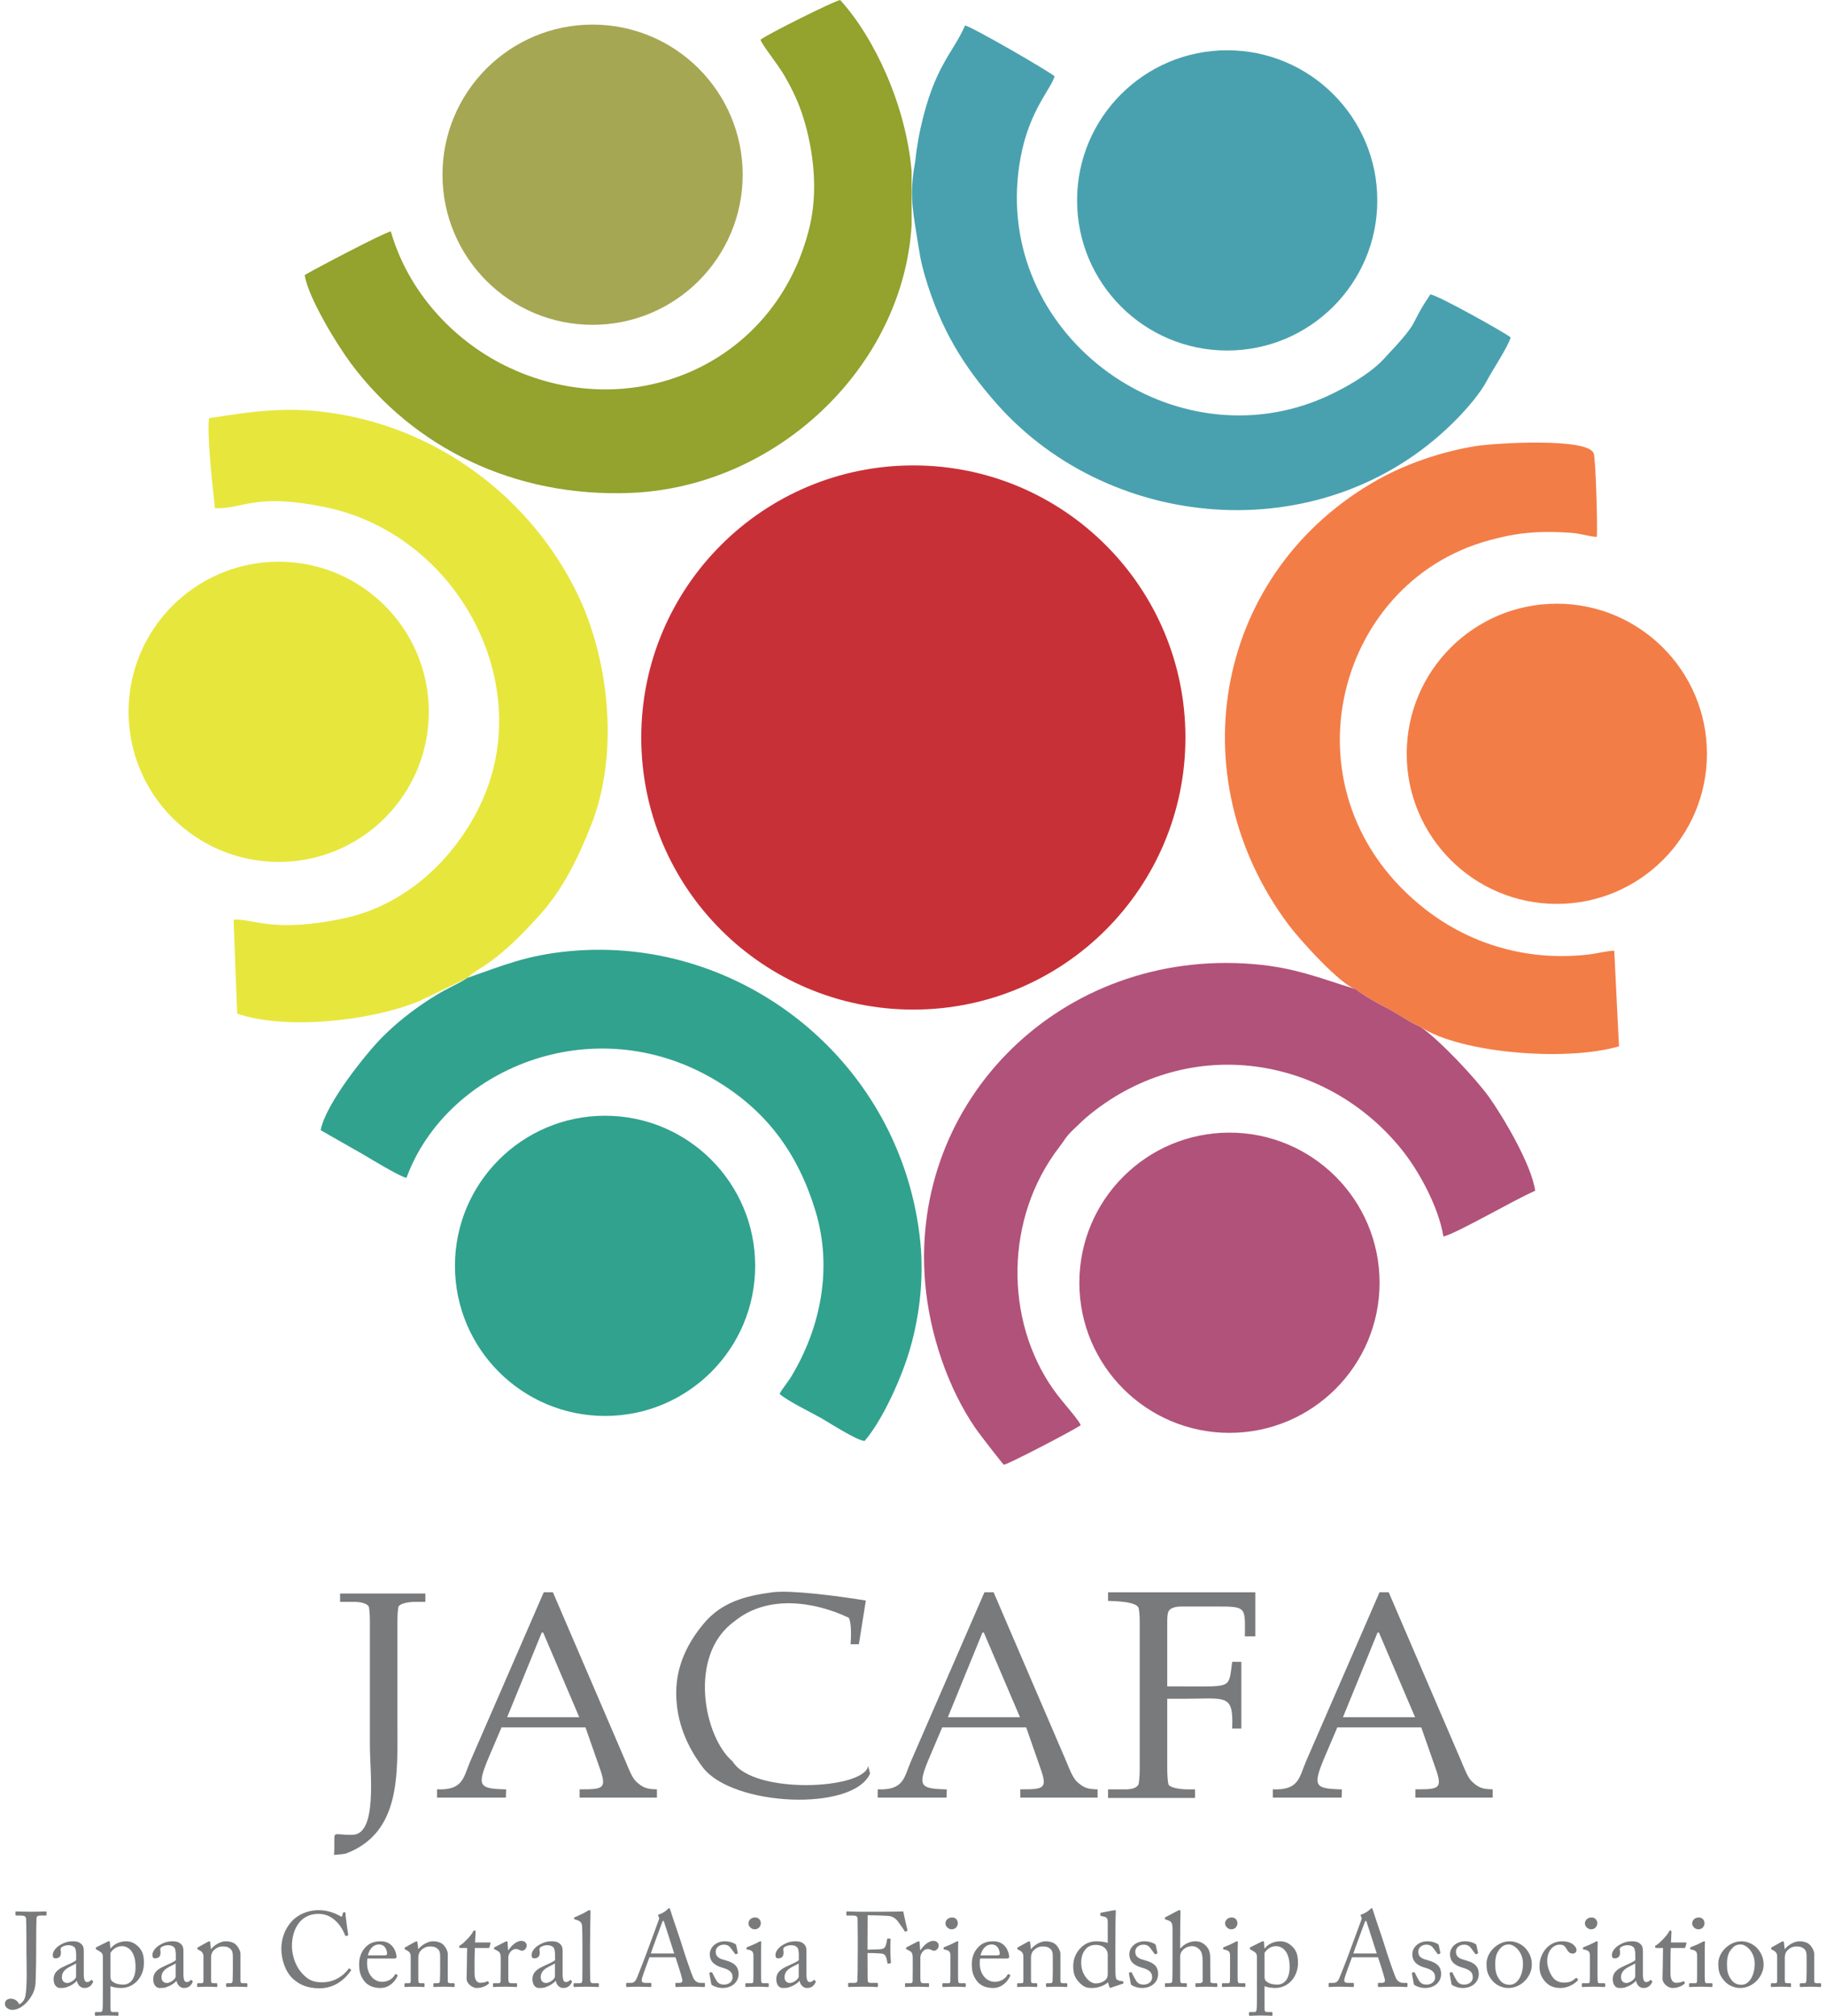 <svg width="77" height="85" viewBox="0 0 77 85" fill="none" xmlns="http://www.w3.org/2000/svg">
<path fill-rule="evenodd" clip-rule="evenodd" d="M65.649 25.456C69.145 25.456 71.979 28.289 71.979 31.785C71.979 35.281 69.145 38.114 65.649 38.114C62.153 38.114 59.319 35.281 59.319 31.785C59.319 28.289 62.153 25.456 65.649 25.456Z" fill="#F37D47"/>
<path fill-rule="evenodd" clip-rule="evenodd" d="M51.749 2.12C55.244 2.12 58.079 4.955 58.079 8.45C58.079 11.947 55.244 14.78 51.749 14.78C48.252 14.78 45.419 11.947 45.419 8.45C45.419 4.955 48.252 2.12 51.749 2.12Z" fill="#49A1AF"/>
<path fill-rule="evenodd" clip-rule="evenodd" d="M24.988 1.037C28.485 1.037 31.318 3.872 31.318 7.367C31.318 10.863 28.485 13.697 24.988 13.697C21.492 13.697 18.659 10.863 18.659 7.367C18.659 3.872 21.492 1.037 24.988 1.037Z" fill="#A6A753"/>
<path fill-rule="evenodd" clip-rule="evenodd" d="M11.752 23.686C15.248 23.686 18.082 26.519 18.082 30.015C18.082 33.512 15.248 36.345 11.752 36.345C8.257 36.345 5.422 33.512 5.422 30.015C5.422 26.519 8.257 23.686 11.752 23.686Z" fill="#E7E63D"/>
<path fill-rule="evenodd" clip-rule="evenodd" d="M25.515 47.047C29.011 47.047 31.845 49.881 31.845 53.376C31.845 56.872 29.011 59.706 25.515 59.706C22.02 59.706 19.185 56.872 19.185 53.376C19.185 49.881 22.02 47.047 25.515 47.047Z" fill="#31A28E"/>
<path fill-rule="evenodd" clip-rule="evenodd" d="M51.845 47.759C55.341 47.759 58.175 50.593 58.175 54.089C58.175 57.584 55.341 60.419 51.845 60.419C48.349 60.419 45.515 57.584 45.515 54.089C45.515 50.593 48.349 47.759 51.845 47.759Z" fill="#B1527A"/>
<path fill-rule="evenodd" clip-rule="evenodd" d="M57.172 41.712C57.506 41.985 58.104 42.315 58.511 42.523C59.007 42.777 59.368 43.073 59.907 43.306C61.599 44.417 66.055 44.771 68.271 44.12L68.071 40.09C67.808 40.085 67.352 40.206 67.014 40.245C64.501 40.543 62.07 39.868 60.118 38.352C53.963 33.571 56.197 24.58 62.784 22.787C63.519 22.586 64.177 22.455 65.014 22.436C65.452 22.426 65.832 22.438 66.266 22.469C66.672 22.498 67.002 22.626 67.336 22.638C67.372 22.233 67.291 19.258 67.198 19.103C66.907 18.447 63.042 18.683 62.248 18.807C60.757 19.044 59.256 19.578 58.098 20.228C51.255 24.073 49.632 32.698 54.336 38.994C54.799 39.613 56.529 41.535 57.172 41.712Z" fill="#F37D47"/>
<path fill-rule="evenodd" clip-rule="evenodd" d="M19.716 41.232C20.197 40.749 20.844 40.735 22.808 38.527C23.713 37.51 24.364 36.229 24.932 34.782C26.155 31.668 25.643 27.665 24.315 24.971C22.377 21.04 18.602 18.165 14.223 17.45C12.199 17.118 10.769 17.329 8.814 17.634C8.717 18.376 8.979 20.615 9.064 21.429C10.286 21.475 10.682 20.778 13.654 21.372C19.27 22.496 22.705 28.851 20.237 33.972C19.124 36.282 17.065 38.166 14.535 38.715C11.528 39.368 10.641 38.72 9.849 38.778L10.002 42.741C12.014 43.438 15.607 43.067 17.685 42.211L19.716 41.232Z" fill="#E7E63D"/>
<path fill-rule="evenodd" clip-rule="evenodd" d="M38.443 9.482L38.442 7.221C38.207 4.458 36.884 1.601 35.43 0C35.193 0.03 32.275 1.486 32.071 1.675C32.135 1.902 32.796 2.697 33.087 3.207C33.41 3.771 33.671 4.298 33.881 4.978C34.308 6.359 34.505 8.054 34.139 9.568C32.717 15.455 26.494 18.009 21.262 15.399C19.107 14.324 17.212 12.31 16.481 9.757C16.185 9.81 13.174 11.396 12.846 11.6C13.006 12.572 14.215 14.542 14.799 15.325C17.427 18.849 21.658 20.99 26.62 20.783C32.739 20.529 38.081 15.489 38.443 9.482Z" fill="#94A22E"/>
<path fill-rule="evenodd" clip-rule="evenodd" d="M59.907 43.306C59.368 43.073 59.007 42.777 58.511 42.523C58.104 42.315 57.506 41.985 57.172 41.712C55.713 41.269 54.621 40.794 52.822 40.65C44.806 40.003 38.352 46.349 39.012 54.093C39.196 56.246 39.967 58.511 41.121 60.206C41.306 60.476 42.227 61.66 42.33 61.765C42.563 61.723 45.235 60.325 45.571 60.099C45.518 59.892 44.794 59.121 44.423 58.594C42.359 55.67 42.359 51.358 44.678 48.356C44.915 48.049 44.925 47.95 45.269 47.624C45.607 47.305 45.688 47.209 46 46.959C50.2 43.595 55.918 44.517 59.104 48.468C59.813 49.346 60.656 50.862 60.867 52.14C61.48 51.984 63.83 50.602 64.735 50.212C64.588 49.088 63.315 46.989 62.787 46.254C62.228 45.477 60.7 43.845 59.907 43.306Z" fill="#B1527A"/>
<path fill-rule="evenodd" clip-rule="evenodd" d="M19.716 41.232C19.127 41.612 18.833 41.637 17.767 42.368C17.086 42.838 16.518 43.325 16.05 43.806C15.442 44.432 13.726 46.542 13.523 47.658L15.297 48.668C15.536 48.809 16.861 49.618 17.14 49.667C18.819 45.084 24.978 42.49 30.12 45.52C32.327 46.82 33.652 48.635 34.392 51.079C35.112 53.462 34.616 55.967 33.37 58.039C33.212 58.303 32.953 58.599 32.874 58.777C33.21 59.076 34.235 59.574 34.63 59.798C34.968 59.993 36.138 60.745 36.458 60.761C37.163 59.948 37.91 58.338 38.287 57.161C38.749 55.721 38.972 54.004 38.81 52.379C38.047 44.796 31.283 39.414 23.995 40.109C22.195 40.281 21.226 40.707 19.716 41.232Z" fill="#31A28E"/>
<path fill-rule="evenodd" clip-rule="evenodd" d="M38.663 9.966C38.774 10.638 38.806 10.97 39.013 11.67C39.661 13.86 40.615 15.426 42.028 17.024C46.917 22.555 56.062 23.229 61.492 17.605C61.863 17.222 62.424 16.583 62.712 16.032C62.948 15.581 63.591 14.627 63.703 14.226C63.489 14.045 60.622 12.436 60.316 12.415C59.314 13.899 60.032 13.353 58.323 15.168C57.663 15.869 56.302 16.615 55.296 16.98C48.896 19.307 41.725 13.754 43.036 6.649C43.405 4.647 44.322 3.756 44.471 3.216C44.16 2.962 41 1.136 40.695 1.074C40.179 2.261 39.398 2.777 38.813 5.428C38.747 5.729 38.704 6 38.657 6.298C38.63 6.478 38.62 6.569 38.602 6.749C38.368 8.052 38.441 8.616 38.663 9.966Z" fill="#49A1AF"/>
<path fill-rule="evenodd" clip-rule="evenodd" d="M38.515 19.625C44.851 19.625 49.988 24.761 49.988 31.098C49.988 37.434 44.851 42.571 38.515 42.571C32.178 42.571 27.041 37.434 27.041 31.098C27.041 24.761 32.178 19.625 38.515 19.625Z" fill="#C83037"/>
<path d="M17.937 67.544H17.528C17.239 67.544 16.893 67.606 16.812 67.733C16.775 67.792 16.758 68.164 16.758 68.366V72.633C16.758 74.781 16.921 77.26 14.608 78.15C14.608 78.15 14.581 78.179 14.085 78.215C14.161 77.087 13.862 77.38 14.854 77.368C15.934 77.368 15.598 74.716 15.598 73.612V68.366C15.598 68.164 15.581 67.792 15.544 67.733C15.464 67.606 15.197 67.544 14.909 67.544H14.341V67.194H17.937V67.544Z" fill="#787A7C"/>
<path d="M36.69 74.785C35.972 76.404 30.894 76.17 29.642 74.531C28.997 73.684 28.515 72.637 28.515 71.38C28.515 70.225 29.011 69.247 29.691 68.443C30.425 67.573 31.403 67.29 32.592 67.139C33.333 67.045 35.227 67.28 36.511 67.489L36.218 69.332H35.868C35.885 69.076 35.918 68.463 35.794 68.216C34.317 67.516 32.347 67.237 30.972 68.366C28.998 69.777 29.674 73.239 30.892 74.273C31.755 75.687 36.455 75.46 36.608 74.463L36.69 74.785Z" fill="#787A7C"/>
<path d="M52.935 69H52.495C52.504 67.772 52.574 67.741 51.328 67.741H49.837C49.543 67.741 49.359 67.806 49.281 67.934C49.244 67.997 49.221 68.132 49.221 68.339V71.11H49.907C51.968 71.11 51.807 71.215 51.959 70.074H52.346V72.888H51.959C52.017 71.398 51.718 71.631 49.907 71.631H49.221V74.61C49.221 74.818 49.243 75.192 49.281 75.258C49.358 75.387 49.781 75.452 50.072 75.452H50.394V75.814H46.726V75.452H47.45C47.74 75.452 47.923 75.388 48.001 75.258C48.039 75.192 48.06 74.817 48.06 74.61V68.339C48.06 68.132 48.038 67.839 48.001 67.776C47.945 67.685 47.765 67.525 46.726 67.504V67.141H52.935V69Z" fill="#787A7C"/>
<path d="M62.945 75.799H59.684V75.45H59.769C60.67 75.45 60.833 75.412 60.55 74.602L59.933 72.838H56.393L55.881 74.039C55.342 75.306 55.426 75.416 56.498 75.45L56.586 75.453L56.574 75.799H53.673V75.45C54.791 75.498 54.785 74.934 55.077 74.262L58.174 67.139H58.559L61.604 74.225C61.756 74.579 61.887 74.957 62.084 75.137C62.372 75.399 62.539 75.442 62.945 75.45V75.799ZM59.671 72.409L58.149 68.84H58.089L56.631 72.409H59.671Z" fill="#787A7C"/>
<path d="M46.284 75.799H43.023V75.45H43.108C44.009 75.45 44.172 75.412 43.888 74.602L43.273 72.838H39.732L39.221 74.039C38.68 75.306 38.765 75.416 39.837 75.45L39.925 75.453L39.913 75.799H37.012V75.45C38.13 75.498 38.123 74.934 38.416 74.262L41.513 67.139H41.898L44.943 74.225C45.093 74.579 45.226 74.957 45.423 75.137C45.711 75.399 45.878 75.442 46.284 75.45V75.799ZM43.011 72.409L41.487 68.84H41.428L39.97 72.409H43.011Z" fill="#787A7C"/>
<path d="M27.702 75.799H24.441V75.45H24.525C25.426 75.45 25.588 75.412 25.306 74.602L24.689 72.838H21.149L20.637 74.039C20.098 75.306 20.183 75.416 21.254 75.45L21.343 75.453L21.331 75.799H18.43V75.45C19.547 75.498 19.541 74.934 19.833 74.262L22.93 67.139H23.315L26.36 74.225C26.511 74.579 26.643 74.957 26.84 75.137C27.129 75.399 27.296 75.442 27.702 75.45V75.799ZM24.427 72.409L22.905 68.84H22.845L21.386 72.409H24.427Z" fill="#787A7C"/>
<path d="M1.114 82.291C1.114 82.616 1.163 83.911 1.052 84.233C1.003 84.38 0.903 84.483 0.805 84.513C0.757 84.376 0.61 84.278 0.458 84.278C0.315 84.278 0.208 84.357 0.208 84.491C0.208 84.688 0.431 84.75 0.51 84.75C0.85 84.75 1.159 84.46 1.341 84.143C1.475 83.915 1.507 83.692 1.507 83.398C1.507 83.295 1.525 82.857 1.525 82.291V82.086C1.525 81.545 1.533 80.973 1.538 80.902C1.542 80.808 1.582 80.772 1.704 80.772H1.926C1.954 80.772 1.962 80.764 1.962 80.736V80.625C1.962 80.608 1.954 80.599 1.926 80.599C1.86 80.599 1.704 80.612 1.324 80.612C0.899 80.612 0.734 80.599 0.685 80.599C0.659 80.599 0.653 80.608 0.653 80.629V80.751C0.653 80.768 0.668 80.772 0.685 80.772H0.882C1.055 80.772 1.096 80.826 1.1 80.924C1.114 81.116 1.114 81.907 1.114 81.979V82.291ZM3.533 83.242V82.295C3.533 82.174 3.529 82.071 3.435 81.979C3.373 81.92 3.288 81.858 3.078 81.858C2.877 81.858 2.721 81.902 2.533 82.014C2.351 82.121 2.225 82.291 2.225 82.434C2.225 82.535 2.261 82.576 2.332 82.576C2.516 82.576 2.569 82.479 2.569 82.323C2.569 82.242 2.529 82.174 2.591 82.116C2.653 82.058 2.792 82.022 2.882 82.022C3.011 82.022 3.101 82.063 3.15 82.121C3.198 82.178 3.204 82.295 3.212 82.371V82.657C3.14 82.719 2.909 82.826 2.708 82.915C2.355 83.071 2.261 83.25 2.261 83.456C2.261 83.737 2.422 83.827 2.529 83.827C2.627 83.827 2.708 83.827 2.792 83.799C2.993 83.733 3.14 83.639 3.234 83.528H3.243C3.283 83.71 3.4 83.827 3.561 83.827C3.788 83.827 3.873 83.674 3.909 83.607C3.935 83.563 3.926 83.541 3.913 83.528L3.868 83.492C3.851 83.479 3.841 83.487 3.824 83.509C3.802 83.541 3.74 83.577 3.668 83.577C3.587 83.577 3.533 83.496 3.533 83.242ZM3.208 83.34C3.208 83.46 2.971 83.616 2.841 83.616C2.708 83.616 2.61 83.536 2.61 83.37C2.61 83 3.046 82.911 3.208 82.791V83.34ZM4.337 83.951C4.337 84.389 4.337 84.63 4.324 84.728C4.315 84.795 4.306 84.84 4.23 84.84H4.056C4.011 84.84 4.003 84.857 4.003 84.88V84.96C4.003 84.987 4.011 85 4.042 85C4.078 85 4.234 84.987 4.494 84.987C4.779 84.987 4.93 85 4.953 85C4.984 85 4.994 84.987 4.994 84.96V84.884C4.994 84.857 4.988 84.84 4.953 84.84H4.757C4.689 84.84 4.659 84.817 4.659 84.692V83.75C4.796 83.808 4.984 83.827 5.105 83.827C5.663 83.827 6.069 83.357 6.069 82.772C6.069 82.428 5.998 82.246 5.828 82.076C5.699 81.956 5.547 81.858 5.319 81.858C5.02 81.858 4.789 82 4.667 82.157H4.654L4.636 81.943C4.636 81.875 4.627 81.853 4.605 81.853C4.574 81.853 4.539 81.871 4.503 81.889L4.074 82.103C4.052 82.112 4.042 82.121 4.042 82.135V82.17C4.042 82.184 4.042 82.197 4.074 82.21L4.176 82.268C4.306 82.34 4.337 82.402 4.337 82.509V83.951ZM4.659 82.349C4.766 82.17 4.949 82.063 5.136 82.063C5.435 82.063 5.716 82.313 5.716 82.938C5.716 83.492 5.453 83.684 5.199 83.684C5.016 83.684 4.877 83.652 4.753 83.563C4.667 83.505 4.659 83.424 4.659 83.327V82.349ZM7.735 83.242V82.295C7.735 82.174 7.729 82.071 7.637 81.979C7.573 81.92 7.489 81.858 7.279 81.858C7.078 81.858 6.922 81.902 6.734 82.014C6.551 82.121 6.426 82.291 6.426 82.434C6.426 82.535 6.462 82.576 6.533 82.576C6.716 82.576 6.77 82.479 6.77 82.323C6.77 82.242 6.729 82.174 6.793 82.116C6.855 82.058 6.994 82.022 7.082 82.022C7.212 82.022 7.301 82.063 7.351 82.121C7.4 82.178 7.404 82.295 7.413 82.371V82.657C7.342 82.719 7.109 82.826 6.908 82.915C6.556 83.071 6.462 83.25 6.462 83.456C6.462 83.737 6.623 83.827 6.729 83.827C6.828 83.827 6.908 83.827 6.994 83.799C7.194 83.733 7.342 83.639 7.436 83.528H7.444C7.485 83.71 7.601 83.827 7.761 83.827C7.989 83.827 8.073 83.674 8.109 83.607C8.137 83.563 8.127 83.541 8.114 83.528L8.069 83.492C8.051 83.479 8.043 83.487 8.024 83.509C8.002 83.541 7.94 83.577 7.868 83.577C7.787 83.577 7.735 83.496 7.735 83.242ZM7.408 83.34C7.408 83.46 7.172 83.616 7.043 83.616C6.908 83.616 6.81 83.536 6.81 83.37C6.81 83 7.248 82.911 7.408 82.791V83.34ZM10.141 82.379C10.141 82.268 10.028 82.045 9.895 81.956C9.788 81.885 9.65 81.858 9.515 81.858C9.293 81.858 9.034 82.022 8.904 82.184H8.895L8.864 81.911C8.859 81.875 8.85 81.858 8.829 81.858C8.81 81.858 8.784 81.871 8.748 81.889L8.364 82.103C8.342 82.112 8.323 82.125 8.323 82.148V82.17C8.323 82.184 8.329 82.197 8.359 82.21L8.395 82.229C8.507 82.281 8.579 82.357 8.579 82.492V83.536C8.579 83.612 8.547 83.626 8.489 83.626H8.359C8.323 83.626 8.314 83.639 8.314 83.665V83.746C8.314 83.772 8.323 83.786 8.346 83.786C8.372 83.786 8.515 83.772 8.743 83.772C8.979 83.772 9.1 83.786 9.131 83.786C9.154 83.786 9.163 83.772 9.163 83.746V83.671C9.163 83.639 9.154 83.626 9.118 83.626H9.007C8.913 83.626 8.9 83.599 8.9 83.479V82.554C8.9 82.469 8.913 82.349 9.002 82.25C9.135 82.107 9.293 82.076 9.364 82.076C9.475 82.076 9.583 82.076 9.69 82.157C9.819 82.25 9.819 82.379 9.819 82.558V83.148C9.819 83.263 9.814 83.407 9.81 83.522C9.806 83.603 9.77 83.626 9.721 83.626H9.592C9.547 83.626 9.534 83.635 9.534 83.665V83.737C9.534 83.772 9.543 83.786 9.569 83.786C9.6 83.786 9.743 83.772 9.972 83.772C10.226 83.772 10.364 83.786 10.395 83.786C10.421 83.786 10.431 83.768 10.431 83.737V83.665C10.431 83.639 10.421 83.626 10.382 83.626H10.239C10.181 83.626 10.141 83.603 10.141 83.532V82.379ZM13.47 83.84C14.1 83.84 14.534 83.479 14.801 83.09C14.815 83.067 14.806 83.058 14.792 83.049L14.734 83.005C14.721 82.992 14.713 82.996 14.699 83.018C14.493 83.308 14.1 83.586 13.596 83.586C13.297 83.586 13.043 83.549 12.739 83.21C12.391 82.826 12.31 82.323 12.31 82.063C12.306 81.411 12.628 80.701 13.427 80.701C13.779 80.701 14.015 80.853 14.203 81.045C14.391 81.237 14.489 81.451 14.551 81.599C14.565 81.635 14.574 81.639 14.596 81.635L14.664 81.616C14.681 81.612 14.685 81.594 14.681 81.573C14.658 81.447 14.57 80.791 14.57 80.706C14.57 80.644 14.56 80.635 14.521 80.635C14.48 80.635 14.47 80.635 14.463 80.661L14.427 80.791C14.418 80.822 14.395 80.826 14.337 80.791C14.177 80.697 13.842 80.545 13.436 80.545C12.949 80.545 12.547 80.755 12.32 80.996C11.998 81.336 11.864 81.764 11.864 82.178C11.864 82.607 12.021 83.126 12.342 83.428C12.609 83.674 12.944 83.84 13.47 83.84ZM16.596 82.586C16.668 82.586 16.721 82.576 16.721 82.514C16.721 82.34 16.578 81.858 16.065 81.858C15.841 81.858 15.619 81.898 15.427 82.094C15.19 82.331 15.145 82.629 15.145 82.804C15.145 83.116 15.185 83.282 15.341 83.509C15.506 83.75 15.788 83.827 16.042 83.827C16.44 83.827 16.672 83.518 16.753 83.34C16.775 83.291 16.766 83.278 16.753 83.272L16.694 83.242C16.681 83.237 16.663 83.246 16.655 83.263C16.578 83.411 16.386 83.567 16.113 83.567C15.756 83.567 15.48 83.237 15.48 82.8C15.48 82.697 15.484 82.626 15.493 82.586H16.596ZM15.512 82.451C15.596 82.121 15.784 81.992 15.98 81.992C16.27 81.992 16.324 82.285 16.324 82.389C16.324 82.428 16.288 82.451 16.203 82.451H15.512ZM18.882 82.379C18.882 82.268 18.77 82.045 18.636 81.956C18.529 81.885 18.39 81.858 18.256 81.858C18.033 81.858 17.775 82.022 17.645 82.184H17.636L17.604 81.911C17.6 81.875 17.591 81.858 17.569 81.858C17.552 81.858 17.525 81.871 17.489 81.889L17.104 82.103C17.083 82.112 17.065 82.125 17.065 82.148V82.17C17.065 82.184 17.069 82.197 17.1 82.21L17.136 82.229C17.247 82.281 17.319 82.357 17.319 82.492V83.536C17.319 83.612 17.288 83.626 17.23 83.626H17.1C17.065 83.626 17.055 83.639 17.055 83.665V83.746C17.055 83.772 17.065 83.786 17.087 83.786C17.114 83.786 17.256 83.772 17.484 83.772C17.721 83.772 17.841 83.786 17.873 83.786C17.895 83.786 17.903 83.772 17.903 83.746V83.671C17.903 83.639 17.895 83.626 17.86 83.626H17.747C17.655 83.626 17.64 83.599 17.64 83.479V82.554C17.64 82.469 17.655 82.349 17.743 82.25C17.877 82.107 18.033 82.076 18.104 82.076C18.217 82.076 18.324 82.076 18.431 82.157C18.561 82.25 18.561 82.379 18.561 82.558V83.148C18.561 83.263 18.555 83.407 18.552 83.522C18.546 83.603 18.511 83.626 18.462 83.626H18.332C18.288 83.626 18.275 83.635 18.275 83.665V83.737C18.275 83.772 18.283 83.786 18.311 83.786C18.341 83.786 18.484 83.772 18.712 83.772C18.967 83.772 19.105 83.786 19.136 83.786C19.163 83.786 19.172 83.768 19.172 83.737V83.665C19.172 83.639 19.163 83.626 19.123 83.626H18.98C18.922 83.626 18.882 83.603 18.882 83.532V82.379ZM20.011 82.768C20.011 82.563 20.016 82.344 20.025 82.139H20.601C20.627 82.139 20.636 82.125 20.64 82.103L20.685 81.947C20.695 81.93 20.681 81.907 20.654 81.907H20.033L20.056 81.469C20.056 81.434 20.046 81.402 20.011 81.402C19.984 81.402 19.962 81.411 19.948 81.447C19.89 81.599 19.546 81.943 19.439 82.005C19.386 82.037 19.36 82.05 19.36 82.086C19.36 82.121 19.386 82.139 19.426 82.139H19.698C19.695 82.326 19.689 82.629 19.689 82.71V82.808C19.689 82.87 19.676 83.263 19.676 83.447C19.676 83.616 19.89 83.827 20.11 83.827C20.377 83.827 20.561 83.692 20.605 83.648C20.618 83.635 20.627 83.616 20.614 83.599L20.591 83.558C20.578 83.541 20.561 83.536 20.538 83.549C20.475 83.59 20.347 83.607 20.244 83.607C20.163 83.607 20.011 83.549 20.011 83.214V82.768ZM21.114 83.005C21.114 83.237 21.114 83.393 21.11 83.541C21.11 83.599 21.078 83.626 21.011 83.626H20.837C20.796 83.626 20.788 83.635 20.788 83.665V83.742C20.788 83.778 20.796 83.786 20.815 83.786C20.841 83.786 21.029 83.772 21.306 83.772C21.547 83.772 21.753 83.786 21.779 83.786C21.797 83.786 21.802 83.772 21.802 83.746V83.665C21.802 83.639 21.797 83.626 21.77 83.626H21.561C21.467 83.626 21.435 83.581 21.435 83.442V82.514C21.435 82.5 21.454 82.42 21.48 82.371C21.556 82.229 21.672 82.184 21.744 82.184C21.802 82.184 21.855 82.197 21.89 82.219C21.926 82.237 21.971 82.255 22.02 82.255C22.101 82.255 22.208 82.165 22.208 82.037C22.208 81.934 22.131 81.84 21.98 81.84C21.789 81.84 21.578 82.022 21.445 82.229H21.426L21.404 81.911C21.404 81.885 21.4 81.858 21.373 81.858C21.355 81.858 21.337 81.862 21.311 81.875L20.868 82.103C20.841 82.116 20.832 82.125 20.832 82.144V82.17C20.832 82.188 20.841 82.193 20.868 82.201L20.954 82.246C21.078 82.313 21.114 82.357 21.114 82.586V83.005ZM23.725 83.242V82.295C23.725 82.174 23.721 82.071 23.627 81.979C23.565 81.92 23.48 81.858 23.27 81.858C23.069 81.858 22.913 81.902 22.725 82.014C22.543 82.121 22.417 82.291 22.417 82.434C22.417 82.535 22.453 82.576 22.524 82.576C22.708 82.576 22.761 82.479 22.761 82.323C22.761 82.242 22.721 82.174 22.783 82.116C22.846 82.058 22.984 82.022 23.074 82.022C23.203 82.022 23.293 82.063 23.342 82.121C23.39 82.178 23.396 82.295 23.404 82.371V82.657C23.332 82.719 23.101 82.826 22.9 82.915C22.547 83.071 22.453 83.25 22.453 83.456C22.453 83.737 22.614 83.827 22.721 83.827C22.819 83.827 22.9 83.827 22.984 83.799C23.186 83.733 23.332 83.639 23.426 83.528H23.436C23.475 83.71 23.592 83.827 23.753 83.827C23.98 83.827 24.065 83.674 24.101 83.607C24.127 83.563 24.118 83.541 24.105 83.528L24.06 83.492C24.043 83.479 24.033 83.487 24.016 83.509C23.994 83.541 23.932 83.577 23.86 83.577C23.779 83.577 23.725 83.496 23.725 83.242ZM23.4 83.34C23.4 83.46 23.163 83.616 23.033 83.616C22.9 83.616 22.802 83.536 22.802 83.37C22.802 83 23.238 82.911 23.4 82.791V83.34ZM24.881 82.045C24.881 81.8 24.895 80.871 24.9 80.625C24.904 80.567 24.895 80.545 24.864 80.545C24.838 80.545 24.81 80.554 24.77 80.58C24.605 80.688 24.404 80.768 24.248 80.84C24.221 80.849 24.208 80.858 24.208 80.871V80.907C24.208 80.915 24.212 80.92 24.235 80.93L24.325 80.96C24.467 81.005 24.538 81.076 24.547 81.228C24.556 81.344 24.56 81.751 24.56 82.067V82.349C24.56 82.607 24.56 83.376 24.556 83.513C24.552 83.594 24.507 83.626 24.458 83.626H24.244C24.195 83.626 24.186 83.635 24.186 83.665V83.742C24.186 83.768 24.195 83.786 24.217 83.786C24.257 83.786 24.436 83.772 24.721 83.772C24.998 83.772 25.195 83.786 25.225 83.786C25.244 83.786 25.253 83.768 25.253 83.742V83.665C25.253 83.639 25.244 83.626 25.203 83.626H25.002C24.909 83.626 24.891 83.563 24.887 83.487C24.881 83.349 24.881 82.674 24.881 82.443V82.045ZM28.485 82.531C28.547 82.71 28.73 83.282 28.765 83.442C28.797 83.567 28.757 83.612 28.632 83.612H28.521C28.493 83.612 28.48 83.616 28.48 83.643V83.746C28.48 83.772 28.493 83.786 28.515 83.786C28.619 83.786 28.775 83.772 29.145 83.772C29.506 83.772 29.6 83.786 29.681 83.786C29.712 83.786 29.726 83.778 29.726 83.755V83.643C29.726 83.626 29.716 83.612 29.69 83.612H29.542C29.431 83.612 29.314 83.558 29.239 83.411C29.177 83.282 28.886 82.451 28.784 82.103C28.699 81.817 28.35 80.817 28.265 80.537C28.252 80.486 28.243 80.46 28.216 80.46C28.194 80.46 28.181 80.478 28.158 80.501C28.109 80.563 27.913 80.697 27.788 80.723C27.757 80.733 27.748 80.751 27.748 80.764C27.748 80.781 27.765 80.804 27.778 80.822C27.81 80.871 27.788 80.93 27.774 80.973C27.735 81.094 27.372 82.054 27.342 82.144C27.212 82.509 26.887 83.335 26.855 83.407C26.793 83.549 26.729 83.612 26.596 83.612H26.44C26.422 83.612 26.404 83.62 26.404 83.643V83.75C26.404 83.778 26.413 83.786 26.436 83.786C26.498 83.786 26.596 83.772 26.923 83.772C27.186 83.772 27.368 83.786 27.43 83.786C27.453 83.786 27.466 83.778 27.466 83.746V83.643C27.466 83.62 27.453 83.612 27.421 83.612H27.212C27.114 83.612 27.06 83.577 27.06 83.513C27.06 83.492 27.069 83.447 27.073 83.415C27.096 83.321 27.342 82.643 27.387 82.531H28.485ZM27.444 82.371C27.476 82.259 27.9 81.116 27.923 81.058C27.936 81.022 27.953 80.992 27.972 80.992C27.985 80.992 27.993 81.022 28.007 81.054C28.03 81.121 28.391 82.237 28.431 82.371H27.444ZM30.466 83.827C30.846 83.827 31.141 83.599 31.145 83.237C31.141 82.893 30.935 82.759 30.609 82.665C30.391 82.603 30.181 82.554 30.181 82.295C30.181 82.103 30.355 82 30.525 82C30.699 82 30.784 82.09 30.837 82.174L30.989 82.379C31.002 82.402 31.012 82.407 31.029 82.402L31.083 82.385C31.105 82.376 31.113 82.362 31.113 82.344L31.047 82.031C31.042 82.005 31.034 81.983 30.966 81.951C30.886 81.911 30.771 81.858 30.556 81.858C30.22 81.858 29.931 82.094 29.931 82.402C29.931 82.755 30.194 82.893 30.457 82.969C30.792 83.063 30.891 83.178 30.891 83.379C30.891 83.59 30.694 83.684 30.538 83.684C30.301 83.684 30.239 83.571 30.149 83.407L30.038 83.188C30.029 83.165 30.015 83.156 29.998 83.161L29.94 83.174C29.922 83.178 29.908 83.188 29.913 83.21L29.989 83.635C29.993 83.656 29.993 83.684 30.015 83.697C30.07 83.737 30.248 83.827 30.466 83.827ZM31.771 83.129C31.771 83.263 31.771 83.402 31.765 83.536C31.762 83.607 31.743 83.626 31.694 83.626H31.476C31.444 83.626 31.431 83.635 31.431 83.661V83.75C31.431 83.778 31.444 83.786 31.467 83.786C31.515 83.786 31.69 83.772 31.949 83.772C32.136 83.772 32.342 83.786 32.378 83.786C32.408 83.786 32.418 83.772 32.418 83.742V83.665C32.418 83.639 32.408 83.626 32.373 83.626H32.168C32.119 83.626 32.105 83.594 32.096 83.509C32.092 83.46 32.092 83.3 32.092 83.126V82.639C32.092 82.268 32.092 81.987 32.1 81.911C32.105 81.879 32.1 81.858 32.078 81.858C32.051 81.858 32.029 81.866 31.993 81.885C31.824 81.979 31.654 82.05 31.512 82.103C31.489 82.112 31.48 82.121 31.48 82.135V82.174C31.48 82.193 31.489 82.201 31.521 82.206C31.743 82.242 31.771 82.323 31.771 82.473V83.129ZM31.814 81.353C32.002 81.353 32.083 81.21 32.083 81.09C32.083 80.987 32.006 80.853 31.842 80.853C31.658 80.853 31.561 80.987 31.561 81.103C31.561 81.251 31.713 81.353 31.814 81.353ZM34.006 83.242V82.295C34.006 82.174 34.002 82.071 33.909 81.979C33.846 81.92 33.762 81.858 33.551 81.858C33.35 81.858 33.194 81.902 33.006 82.014C32.824 82.121 32.7 82.291 32.7 82.434C32.7 82.535 32.735 82.576 32.807 82.576C32.989 82.576 33.042 82.479 33.042 82.323C33.042 82.242 33.002 82.174 33.065 82.116C33.128 82.058 33.266 82.022 33.356 82.022C33.485 82.022 33.574 82.063 33.623 82.121C33.672 82.178 33.677 82.295 33.685 82.371V82.657C33.614 82.719 33.382 82.826 33.181 82.915C32.828 83.071 32.735 83.25 32.735 83.456C32.735 83.737 32.895 83.827 33.002 83.827C33.1 83.827 33.181 83.827 33.266 83.799C33.467 83.733 33.614 83.639 33.708 83.528H33.717C33.756 83.71 33.873 83.827 34.034 83.827C34.262 83.827 34.346 83.674 34.382 83.607C34.409 83.563 34.399 83.541 34.386 83.528L34.343 83.492C34.324 83.479 34.315 83.487 34.297 83.509C34.275 83.541 34.213 83.577 34.141 83.577C34.061 83.577 34.006 83.496 34.006 83.242ZM33.681 83.34C33.681 83.46 33.444 83.616 33.315 83.616C33.181 83.616 33.083 83.536 33.083 83.37C33.083 83 33.521 82.911 33.681 82.791V83.34ZM36.172 82.094C36.172 82.862 36.163 83.424 36.155 83.513C36.15 83.594 36.114 83.612 35.997 83.612H35.798C35.779 83.612 35.766 83.616 35.766 83.635V83.755C35.766 83.778 35.775 83.786 35.792 83.786C35.86 83.786 36.029 83.772 36.377 83.772C36.762 83.772 36.941 83.786 36.984 83.786C37.012 83.786 37.02 83.778 37.02 83.75V83.639C37.02 83.62 37.007 83.612 36.98 83.612H36.762C36.61 83.612 36.587 83.59 36.587 83.469C36.587 83.402 36.582 82.652 36.582 82.518V82.353C36.655 82.353 36.98 82.353 37.191 82.379C37.288 82.393 37.341 82.447 37.373 82.554C37.386 82.603 37.418 82.737 37.422 82.772C37.426 82.795 37.431 82.808 37.454 82.804L37.538 82.785C37.561 82.782 37.569 82.772 37.569 82.75C37.561 82.661 37.546 82.447 37.546 82.285C37.546 82.223 37.546 81.853 37.556 81.778C37.556 81.759 37.546 81.746 37.529 81.746L37.439 81.742C37.422 81.742 37.413 81.755 37.409 81.772C37.396 81.853 37.377 81.947 37.364 81.992C37.324 82.129 37.266 82.17 37.168 82.188C37.114 82.197 36.645 82.21 36.582 82.21V81.987C36.582 81.715 36.587 80.817 36.587 80.759C36.721 80.759 37.431 80.772 37.542 80.8C37.672 80.83 37.779 80.907 37.855 81.009C37.984 81.184 38.101 81.349 38.14 81.42C38.154 81.447 38.163 81.456 38.176 81.451L38.257 81.42C38.266 81.415 38.27 81.407 38.266 81.389C38.234 81.272 38.101 80.67 38.087 80.594C38.016 80.616 36.448 80.612 36.373 80.612C36.159 80.612 36.007 80.608 35.905 80.603C35.802 80.603 35.749 80.599 35.721 80.599C35.704 80.599 35.69 80.608 35.69 80.625V80.746C35.69 80.764 35.704 80.772 35.721 80.772H35.98C36.1 80.772 36.163 80.817 36.163 80.902C36.163 80.956 36.172 81.586 36.172 81.781V82.094ZM38.488 83.005C38.488 83.237 38.488 83.393 38.484 83.541C38.484 83.599 38.454 83.626 38.386 83.626H38.212C38.172 83.626 38.163 83.635 38.163 83.665V83.742C38.163 83.778 38.172 83.786 38.189 83.786C38.217 83.786 38.404 83.772 38.681 83.772C38.922 83.772 39.127 83.786 39.154 83.786C39.172 83.786 39.176 83.772 39.176 83.746V83.665C39.176 83.639 39.172 83.626 39.146 83.626H38.935C38.842 83.626 38.81 83.581 38.81 83.442V82.514C38.81 82.5 38.828 82.42 38.855 82.371C38.931 82.229 39.047 82.184 39.118 82.184C39.176 82.184 39.23 82.197 39.266 82.219C39.302 82.237 39.346 82.255 39.396 82.255C39.475 82.255 39.582 82.165 39.582 82.037C39.582 81.934 39.507 81.84 39.355 81.84C39.163 81.84 38.953 82.022 38.819 82.229H38.802L38.779 81.911C38.779 81.885 38.774 81.858 38.748 81.858C38.73 81.858 38.712 81.862 38.685 81.875L38.243 82.103C38.217 82.116 38.208 82.125 38.208 82.144V82.17C38.208 82.188 38.217 82.193 38.243 82.201L38.328 82.246C38.454 82.313 38.488 82.357 38.488 82.586V83.005ZM40.078 83.129C40.078 83.263 40.078 83.402 40.074 83.536C40.069 83.607 40.052 83.626 40.003 83.626H39.783C39.753 83.626 39.738 83.635 39.738 83.661V83.75C39.738 83.778 39.753 83.786 39.774 83.786C39.824 83.786 39.998 83.772 40.257 83.772C40.445 83.772 40.65 83.786 40.685 83.786C40.717 83.786 40.725 83.772 40.725 83.742V83.665C40.725 83.639 40.717 83.626 40.682 83.626H40.475C40.426 83.626 40.413 83.594 40.404 83.509C40.4 83.46 40.4 83.3 40.4 83.126V82.639C40.4 82.268 40.4 81.987 40.409 81.911C40.413 81.879 40.409 81.858 40.387 81.858C40.36 81.858 40.338 81.866 40.302 81.885C40.131 81.979 39.962 82.05 39.819 82.103C39.797 82.112 39.789 82.121 39.789 82.135V82.174C39.789 82.193 39.797 82.201 39.828 82.206C40.052 82.242 40.078 82.323 40.078 82.473V83.129ZM40.123 81.353C40.31 81.353 40.391 81.21 40.391 81.09C40.391 80.987 40.315 80.853 40.15 80.853C39.967 80.853 39.868 80.987 39.868 81.103C39.868 81.251 40.02 81.353 40.123 81.353ZM42.432 82.586C42.503 82.586 42.556 82.576 42.556 82.514C42.556 82.34 42.413 81.858 41.9 81.858C41.676 81.858 41.453 81.898 41.261 82.094C41.024 82.331 40.98 82.629 40.98 82.804C40.98 83.116 41.02 83.282 41.176 83.509C41.342 83.75 41.623 83.827 41.877 83.827C42.274 83.827 42.507 83.518 42.588 83.34C42.61 83.291 42.601 83.278 42.588 83.272L42.53 83.242C42.516 83.237 42.498 83.246 42.489 83.263C42.413 83.411 42.221 83.567 41.949 83.567C41.592 83.567 41.315 83.237 41.315 82.8C41.315 82.697 41.319 82.626 41.328 82.586H42.432ZM41.346 82.451C41.432 82.121 41.618 81.992 41.815 81.992C42.105 81.992 42.159 82.285 42.159 82.389C42.159 82.428 42.123 82.451 42.039 82.451H41.346ZM44.716 82.379C44.716 82.268 44.605 82.045 44.471 81.956C44.364 81.885 44.225 81.858 44.092 81.858C43.868 81.858 43.61 82.022 43.481 82.184H43.471L43.44 81.911C43.436 81.875 43.426 81.858 43.404 81.858C43.387 81.858 43.36 81.871 43.325 81.889L42.94 82.103C42.917 82.112 42.9 82.125 42.9 82.148V82.17C42.9 82.184 42.904 82.197 42.936 82.21L42.971 82.229C43.083 82.281 43.154 82.357 43.154 82.492V83.536C43.154 83.612 43.124 83.626 43.065 83.626H42.936C42.9 83.626 42.891 83.639 42.891 83.665V83.746C42.891 83.772 42.9 83.786 42.922 83.786C42.949 83.786 43.092 83.772 43.319 83.772C43.556 83.772 43.676 83.786 43.708 83.786C43.731 83.786 43.739 83.772 43.739 83.746V83.671C43.739 83.639 43.731 83.626 43.695 83.626H43.583C43.489 83.626 43.475 83.599 43.475 83.479V82.554C43.475 82.469 43.489 82.349 43.579 82.25C43.712 82.107 43.868 82.076 43.94 82.076C44.052 82.076 44.159 82.076 44.267 82.157C44.395 82.25 44.395 82.379 44.395 82.558V83.148C44.395 83.263 44.391 83.407 44.387 83.522C44.382 83.603 44.346 83.626 44.297 83.626H44.167C44.124 83.626 44.109 83.635 44.109 83.665V83.737C44.109 83.772 44.118 83.786 44.145 83.786C44.177 83.786 44.319 83.772 44.547 83.772C44.802 83.772 44.94 83.786 44.972 83.786C44.998 83.786 45.007 83.768 45.007 83.737V83.665C45.007 83.639 44.998 83.626 44.958 83.626H44.816C44.757 83.626 44.716 83.603 44.716 83.532V82.379Z" fill="#787A7C"/>
<path d="M46.712 81.924C46.579 81.885 46.417 81.858 46.235 81.858C45.985 81.858 45.744 81.951 45.569 82.139C45.359 82.349 45.257 82.621 45.257 82.898C45.257 83.197 45.31 83.398 45.538 83.62C45.748 83.835 45.917 83.827 46.066 83.827C46.293 83.827 46.579 83.727 46.722 83.586L46.78 83.782C46.788 83.813 46.81 83.827 46.837 83.817L47.342 83.648C47.369 83.639 47.378 83.626 47.373 83.599L47.365 83.563C47.355 83.541 47.337 83.536 47.275 83.532C47.212 83.528 47.119 83.5 47.079 83.456C47.043 83.411 47.034 83.214 47.034 83.049V82.063C47.034 81.496 47.038 80.849 47.051 80.625C47.056 80.576 47.051 80.545 47.029 80.545C46.998 80.545 46.967 80.554 46.927 80.558C46.842 80.576 46.609 80.616 46.436 80.652C46.408 80.657 46.4 80.665 46.4 80.683V80.759C46.4 80.777 46.404 80.787 46.431 80.791C46.681 80.83 46.712 80.885 46.712 81.054V81.924ZM46.712 83.237C46.712 83.286 46.709 83.321 46.686 83.389C46.641 83.505 46.449 83.635 46.199 83.635C45.94 83.635 45.592 83.268 45.592 82.764C45.592 82.594 45.624 82.357 45.797 82.17C45.913 82.05 46.066 82.009 46.203 82.009C46.466 82.009 46.609 82.129 46.672 82.25C46.712 82.323 46.712 82.407 46.712 82.469V83.237ZM48.158 83.827C48.538 83.827 48.833 83.599 48.837 83.237C48.833 82.893 48.628 82.759 48.301 82.665C48.083 82.603 47.873 82.554 47.873 82.295C47.873 82.103 48.047 82 48.217 82C48.391 82 48.476 82.09 48.529 82.174L48.681 82.379C48.694 82.402 48.703 82.407 48.721 82.402L48.775 82.385C48.797 82.376 48.806 82.362 48.806 82.344L48.739 82.031C48.735 82.005 48.726 81.983 48.658 81.951C48.578 81.911 48.463 81.858 48.248 81.858C47.914 81.858 47.623 82.094 47.623 82.402C47.623 82.755 47.886 82.893 48.149 82.969C48.485 83.063 48.583 83.178 48.583 83.379C48.583 83.59 48.386 83.684 48.23 83.684C47.993 83.684 47.931 83.571 47.842 83.407L47.73 83.188C47.722 83.165 47.707 83.156 47.69 83.161L47.632 83.174C47.615 83.178 47.6 83.188 47.605 83.21L47.681 83.635C47.686 83.656 47.686 83.684 47.707 83.697C47.761 83.737 47.94 83.827 48.158 83.827ZM49.444 82.688C49.444 82.977 49.444 83.469 49.431 83.554C49.422 83.607 49.355 83.626 49.284 83.626H49.19C49.141 83.626 49.123 83.629 49.123 83.661V83.742C49.123 83.772 49.136 83.786 49.154 83.786C49.194 83.786 49.364 83.772 49.587 83.772C49.792 83.772 49.976 83.786 50.012 83.786C50.038 83.786 50.047 83.768 50.047 83.737V83.661C50.047 83.635 50.029 83.626 49.998 83.626H49.864C49.779 83.626 49.766 83.586 49.766 83.442V82.469C49.766 82.389 49.815 82.3 49.856 82.25C49.98 82.107 50.141 82.063 50.271 82.063C50.382 82.063 50.476 82.103 50.565 82.188C50.694 82.308 50.713 82.487 50.713 82.737V83.099C50.713 83.242 50.717 83.479 50.713 83.541C50.708 83.616 50.619 83.626 50.542 83.626H50.44C50.414 83.626 50.408 83.639 50.408 83.661V83.737C50.408 83.772 50.418 83.786 50.45 83.786C50.489 83.786 50.649 83.772 50.869 83.772C51.123 83.772 51.266 83.786 51.297 83.786C51.324 83.786 51.333 83.768 51.333 83.733V83.665C51.333 83.635 51.32 83.626 51.284 83.626H51.208C51.114 83.626 51.042 83.612 51.042 83.558C51.042 83.473 51.034 83.197 51.034 82.947V82.693C51.034 82.451 51.042 82.223 50.842 82.037C50.717 81.915 50.587 81.858 50.399 81.858C50.203 81.858 49.944 81.96 49.788 82.148H49.766V81.862C49.766 81.639 49.771 80.733 49.779 80.657C49.788 80.58 49.771 80.545 49.743 80.545C49.707 80.545 49.677 80.563 49.641 80.58L49.177 80.826C49.136 80.849 49.123 80.853 49.123 80.871V80.911C49.123 80.924 49.128 80.93 49.154 80.938L49.23 80.965C49.391 81.018 49.444 81.067 49.444 81.34V82.688ZM51.869 83.129C51.869 83.263 51.869 83.402 51.864 83.536C51.86 83.607 51.841 83.626 51.792 83.626H51.574C51.542 83.626 51.529 83.635 51.529 83.661V83.75C51.529 83.778 51.542 83.786 51.565 83.786C51.614 83.786 51.788 83.772 52.047 83.772C52.234 83.772 52.44 83.786 52.476 83.786C52.507 83.786 52.516 83.772 52.516 83.742V83.665C52.516 83.639 52.507 83.626 52.471 83.626H52.266C52.217 83.626 52.204 83.594 52.194 83.509C52.19 83.46 52.19 83.3 52.19 83.126V82.639C52.19 82.268 52.19 81.987 52.198 81.911C52.204 81.879 52.198 81.858 52.177 81.858C52.149 81.858 52.127 81.866 52.091 81.885C51.922 81.979 51.752 82.05 51.61 82.103C51.587 82.112 51.578 82.121 51.578 82.135V82.174C51.578 82.193 51.587 82.201 51.619 82.206C51.841 82.242 51.869 82.323 51.869 82.473V83.129ZM51.913 81.353C52.1 81.353 52.181 81.21 52.181 81.09C52.181 80.987 52.106 80.853 51.94 80.853C51.757 80.853 51.659 80.987 51.659 81.103C51.659 81.251 51.811 81.353 51.913 81.353ZM53.003 83.951C53.003 84.389 53.003 84.63 52.989 84.728C52.98 84.795 52.971 84.84 52.895 84.84H52.721C52.677 84.84 52.668 84.857 52.668 84.88V84.96C52.668 84.987 52.677 85 52.708 85C52.743 85 52.9 84.987 53.159 84.987C53.444 84.987 53.597 85 53.619 85C53.65 85 53.659 84.987 53.659 84.96V84.884C53.659 84.857 53.655 84.84 53.619 84.84H53.422C53.356 84.84 53.324 84.817 53.324 84.692V83.75C53.463 83.808 53.65 83.827 53.77 83.827C54.328 83.827 54.734 83.357 54.734 82.772C54.734 82.428 54.663 82.246 54.493 82.076C54.364 81.956 54.213 81.858 53.984 81.858C53.685 81.858 53.454 82 53.333 82.157H53.32L53.302 81.943C53.302 81.875 53.292 81.853 53.27 81.853C53.239 81.853 53.204 81.871 53.168 81.889L52.739 82.103C52.717 82.112 52.708 82.121 52.708 82.135V82.17C52.708 82.184 52.708 82.197 52.739 82.21L52.841 82.268C52.971 82.34 53.003 82.402 53.003 82.509V83.951ZM53.324 82.349C53.431 82.17 53.614 82.063 53.802 82.063C54.101 82.063 54.382 82.313 54.382 82.938C54.382 83.492 54.119 83.684 53.864 83.684C53.681 83.684 53.542 83.652 53.418 83.563C53.333 83.505 53.324 83.424 53.324 83.327V82.349ZM58.11 82.531C58.172 82.71 58.355 83.282 58.391 83.442C58.422 83.567 58.381 83.612 58.257 83.612H58.146C58.118 83.612 58.105 83.616 58.105 83.643V83.746C58.105 83.772 58.118 83.786 58.141 83.786C58.244 83.786 58.4 83.772 58.77 83.772C59.131 83.772 59.225 83.786 59.306 83.786C59.338 83.786 59.351 83.778 59.351 83.755V83.643C59.351 83.626 59.342 83.612 59.315 83.612H59.167C59.056 83.612 58.94 83.558 58.864 83.411C58.802 83.282 58.511 82.451 58.409 82.103C58.325 81.817 57.975 80.817 57.891 80.537C57.877 80.486 57.868 80.46 57.842 80.46C57.819 80.46 57.806 80.478 57.783 80.501C57.734 80.563 57.539 80.697 57.413 80.723C57.383 80.733 57.373 80.751 57.373 80.764C57.373 80.781 57.391 80.804 57.404 80.822C57.435 80.871 57.413 80.93 57.4 80.973C57.36 81.094 56.998 82.054 56.967 82.144C56.838 82.509 56.512 83.335 56.48 83.407C56.418 83.549 56.355 83.612 56.221 83.612H56.065C56.048 83.612 56.029 83.62 56.029 83.643V83.75C56.029 83.778 56.039 83.786 56.061 83.786C56.123 83.786 56.221 83.772 56.548 83.772C56.811 83.772 56.994 83.786 57.056 83.786C57.078 83.786 57.092 83.778 57.092 83.746V83.643C57.092 83.62 57.078 83.612 57.047 83.612H56.838C56.74 83.612 56.685 83.577 56.685 83.513C56.685 83.492 56.695 83.447 56.699 83.415C56.721 83.321 56.967 82.643 57.012 82.531H58.11ZM57.069 82.371C57.101 82.259 57.526 81.116 57.548 81.058C57.561 81.022 57.578 80.992 57.597 80.992C57.61 80.992 57.618 81.022 57.633 81.054C57.654 81.121 58.016 82.237 58.056 82.371H57.069ZM60.092 83.827C60.471 83.827 60.767 83.599 60.77 83.237C60.767 82.893 60.56 82.759 60.235 82.665C60.016 82.603 59.806 82.554 59.806 82.295C59.806 82.103 59.981 82 60.15 82C60.323 82 60.409 82.09 60.462 82.174L60.614 82.379C60.628 82.402 60.637 82.407 60.654 82.402L60.708 82.385C60.731 82.376 60.739 82.362 60.739 82.344L60.672 82.031C60.667 82.005 60.659 81.983 60.592 81.951C60.511 81.911 60.395 81.858 60.18 81.858C59.846 81.858 59.556 82.094 59.556 82.402C59.556 82.755 59.819 82.893 60.083 82.969C60.417 83.063 60.516 83.178 60.516 83.379C60.516 83.59 60.319 83.684 60.163 83.684C59.926 83.684 59.864 83.571 59.774 83.407L59.663 83.188C59.654 83.165 59.641 83.156 59.623 83.161L59.565 83.174C59.547 83.178 59.534 83.188 59.538 83.21L59.614 83.635C59.618 83.656 59.618 83.684 59.641 83.697C59.695 83.737 59.873 83.827 60.092 83.827ZM61.681 83.827C62.06 83.827 62.355 83.599 62.359 83.237C62.355 82.893 62.15 82.759 61.823 82.665C61.605 82.603 61.395 82.554 61.395 82.295C61.395 82.103 61.569 82 61.739 82C61.913 82 61.998 82.09 62.052 82.174L62.203 82.379C62.216 82.402 62.226 82.407 62.244 82.402L62.297 82.385C62.319 82.376 62.329 82.362 62.329 82.344L62.261 82.031C62.257 82.005 62.248 81.983 62.181 81.951C62.101 81.911 61.985 81.858 61.77 81.858C61.436 81.858 61.145 82.094 61.145 82.402C61.145 82.755 61.409 82.893 61.673 82.969C62.007 83.063 62.105 83.178 62.105 83.379C62.105 83.59 61.909 83.684 61.752 83.684C61.517 83.684 61.453 83.571 61.364 83.407L61.252 83.188C61.244 83.165 61.231 83.156 61.212 83.161L61.154 83.174C61.137 83.178 61.124 83.188 61.128 83.21L61.203 83.635C61.208 83.656 61.208 83.684 61.231 83.697C61.284 83.737 61.462 83.827 61.681 83.827ZM63.609 83.827C64.16 83.827 64.596 83.331 64.596 82.844C64.596 82.554 64.494 82.323 64.293 82.116C64.16 81.983 63.913 81.858 63.667 81.858C63.521 81.858 63.302 81.893 63.07 82.071C62.806 82.278 62.686 82.563 62.686 82.791C62.686 83.107 62.726 83.272 62.931 83.518C63.118 83.742 63.395 83.827 63.609 83.827ZM63.663 83.692C63.453 83.692 63.324 83.607 63.222 83.46C63.079 83.255 63.052 83.086 63.052 82.836C63.052 82.496 63.114 82.313 63.288 82.135C63.395 82.018 63.511 81.992 63.632 81.992C63.859 81.992 64.222 82.304 64.222 82.8C64.222 83.278 64.002 83.692 63.663 83.692ZM65.771 82C65.878 82 65.972 82.014 66.07 82.197C66.137 82.317 66.213 82.376 66.316 82.376C66.408 82.376 66.476 82.323 66.48 82.219C66.48 82.125 66.337 81.858 65.873 81.858C65.284 81.858 64.918 82.385 64.918 82.907C64.918 83.107 64.953 83.295 65.119 83.513C65.324 83.772 65.574 83.827 65.811 83.827C66.115 83.827 66.4 83.656 66.53 83.509C66.551 83.483 66.547 83.469 66.53 83.451L66.485 83.407C66.472 83.393 66.459 83.398 66.449 83.407C66.297 83.549 66.181 83.599 65.959 83.599C65.806 83.599 65.619 83.563 65.472 83.37C65.352 83.206 65.244 82.934 65.244 82.693C65.244 82.233 65.517 82 65.771 82ZM67.043 83.129C67.043 83.263 67.043 83.402 67.038 83.536C67.034 83.607 67.016 83.626 66.967 83.626H66.748C66.717 83.626 66.703 83.635 66.703 83.661V83.75C66.703 83.778 66.717 83.786 66.739 83.786C66.788 83.786 66.963 83.772 67.222 83.772C67.409 83.772 67.615 83.786 67.651 83.786C67.681 83.786 67.69 83.772 67.69 83.742V83.665C67.69 83.639 67.681 83.626 67.645 83.626H67.44C67.391 83.626 67.378 83.594 67.369 83.509C67.365 83.46 67.365 83.3 67.365 83.126V82.639C67.365 82.268 67.365 81.987 67.373 81.911C67.378 81.879 67.373 81.858 67.352 81.858C67.324 81.858 67.301 81.866 67.266 81.885C67.096 81.979 66.927 82.05 66.784 82.103C66.762 82.112 66.752 82.121 66.752 82.135V82.174C66.752 82.193 66.762 82.201 66.793 82.206C67.016 82.242 67.043 82.323 67.043 82.473V83.129ZM67.087 81.353C67.275 81.353 67.356 81.21 67.356 81.09C67.356 80.987 67.279 80.853 67.115 80.853C66.931 80.853 66.833 80.987 66.833 81.103C66.833 81.251 66.985 81.353 67.087 81.353ZM69.279 83.242V82.295C69.279 82.174 69.275 82.071 69.181 81.979C69.119 81.92 69.034 81.858 68.824 81.858C68.623 81.858 68.467 81.902 68.279 82.014C68.096 82.121 67.972 82.291 67.972 82.434C67.972 82.535 68.008 82.576 68.079 82.576C68.262 82.576 68.315 82.479 68.315 82.323C68.315 82.242 68.275 82.174 68.337 82.116C68.401 82.058 68.538 82.022 68.628 82.022C68.757 82.022 68.847 82.063 68.895 82.121C68.944 82.178 68.95 82.295 68.958 82.371V82.657C68.886 82.719 68.655 82.826 68.454 82.915C68.1 83.071 68.008 83.25 68.008 83.456C68.008 83.737 68.168 83.827 68.275 83.827C68.373 83.827 68.454 83.827 68.538 83.799C68.739 83.733 68.886 83.639 68.98 83.528H68.989C69.029 83.71 69.145 83.827 69.307 83.827C69.534 83.827 69.619 83.674 69.655 83.607C69.681 83.563 69.672 83.541 69.659 83.528L69.614 83.492C69.597 83.479 69.587 83.487 69.57 83.509C69.548 83.541 69.485 83.577 69.414 83.577C69.333 83.577 69.279 83.496 69.279 83.242ZM68.954 83.34C68.954 83.46 68.717 83.616 68.587 83.616C68.454 83.616 68.356 83.536 68.356 83.37C68.356 83 68.792 82.911 68.954 82.791V83.34ZM70.441 82.768C70.441 82.563 70.445 82.344 70.454 82.139H71.029C71.056 82.139 71.065 82.125 71.07 82.103L71.114 81.947C71.123 81.93 71.11 81.907 71.083 81.907H70.463L70.484 81.469C70.484 81.434 70.476 81.402 70.441 81.402C70.413 81.402 70.392 81.411 70.377 81.447C70.32 81.599 69.976 81.943 69.869 82.005C69.815 82.037 69.788 82.05 69.788 82.086C69.788 82.121 69.815 82.139 69.856 82.139H70.127C70.123 82.326 70.119 82.629 70.119 82.71V82.808C70.119 82.87 70.106 83.263 70.106 83.447C70.106 83.616 70.32 83.827 70.538 83.827C70.806 83.827 70.99 83.692 71.034 83.648C71.048 83.635 71.056 83.616 71.042 83.599L71.02 83.558C71.007 83.541 70.99 83.536 70.967 83.549C70.905 83.59 70.775 83.607 70.672 83.607C70.591 83.607 70.441 83.549 70.441 83.214V82.768ZM71.565 83.129C71.565 83.263 71.565 83.402 71.561 83.536C71.556 83.607 71.538 83.626 71.49 83.626H71.27C71.24 83.626 71.226 83.635 71.226 83.661V83.75C71.226 83.778 71.24 83.786 71.262 83.786C71.311 83.786 71.484 83.772 71.743 83.772C71.931 83.772 72.136 83.786 72.172 83.786C72.204 83.786 72.213 83.772 72.213 83.742V83.665C72.213 83.639 72.204 83.626 72.168 83.626H71.963C71.913 83.626 71.9 83.594 71.892 83.509C71.886 83.46 71.886 83.3 71.886 83.126V82.639C71.886 82.268 71.886 81.987 71.896 81.911C71.9 81.879 71.896 81.858 71.873 81.858C71.847 81.858 71.824 81.866 71.788 81.885C71.619 81.979 71.448 82.05 71.306 82.103C71.284 82.112 71.275 82.121 71.275 82.135V82.174C71.275 82.193 71.284 82.201 71.315 82.206C71.538 82.242 71.565 82.323 71.565 82.473V83.129ZM71.61 81.353C71.798 81.353 71.877 81.21 71.877 81.09C71.877 80.987 71.802 80.853 71.636 80.853C71.454 80.853 71.356 80.987 71.356 81.103C71.356 81.251 71.507 81.353 71.61 81.353ZM73.382 83.827C73.931 83.827 74.369 83.331 74.369 82.844C74.369 82.554 74.266 82.323 74.065 82.116C73.931 81.983 73.686 81.858 73.441 81.858C73.293 81.858 73.074 81.893 72.841 82.071C72.578 82.278 72.458 82.563 72.458 82.791C72.458 83.107 72.499 83.272 72.704 83.518C72.892 83.742 73.168 83.827 73.382 83.827ZM73.435 83.692C73.226 83.692 73.097 83.607 72.994 83.46C72.851 83.255 72.824 83.086 72.824 82.836C72.824 82.496 72.886 82.313 73.061 82.135C73.168 82.018 73.283 81.992 73.405 81.992C73.632 81.992 73.994 82.304 73.994 82.8C73.994 83.278 73.775 83.692 73.435 83.692ZM76.503 82.379C76.503 82.268 76.391 82.045 76.257 81.956C76.15 81.885 76.012 81.858 75.877 81.858C75.655 81.858 75.396 82.022 75.266 82.184H75.257L75.227 81.911C75.221 81.875 75.212 81.858 75.191 81.858C75.172 81.858 75.146 81.871 75.11 81.889L74.727 82.103C74.704 82.112 74.686 82.125 74.686 82.148V82.17C74.686 82.184 74.691 82.197 74.721 82.21L74.757 82.229C74.869 82.281 74.941 82.357 74.941 82.492V83.536C74.941 83.612 74.909 83.626 74.851 83.626H74.721C74.686 83.626 74.676 83.639 74.676 83.665V83.746C74.676 83.772 74.686 83.786 74.708 83.786C74.734 83.786 74.877 83.772 75.105 83.772C75.342 83.772 75.462 83.786 75.494 83.786C75.516 83.786 75.526 83.772 75.526 83.746V83.671C75.526 83.639 75.516 83.626 75.481 83.626H75.37C75.275 83.626 75.262 83.599 75.262 83.479V82.554C75.262 82.469 75.275 82.349 75.364 82.25C75.498 82.107 75.655 82.076 75.727 82.076C75.838 82.076 75.945 82.076 76.052 82.157C76.182 82.25 76.182 82.379 76.182 82.558V83.148C76.182 83.263 76.176 83.407 76.172 83.522C76.168 83.603 76.133 83.626 76.084 83.626H75.954C75.909 83.626 75.896 83.635 75.896 83.665V83.737C75.896 83.772 75.905 83.786 75.932 83.786C75.962 83.786 76.105 83.772 76.334 83.772C76.588 83.772 76.725 83.786 76.757 83.786C76.784 83.786 76.793 83.768 76.793 83.737V83.665C76.793 83.639 76.784 83.626 76.744 83.626H76.601C76.543 83.626 76.503 83.603 76.503 83.532V82.379Z" fill="#787A7C"/>
</svg>
